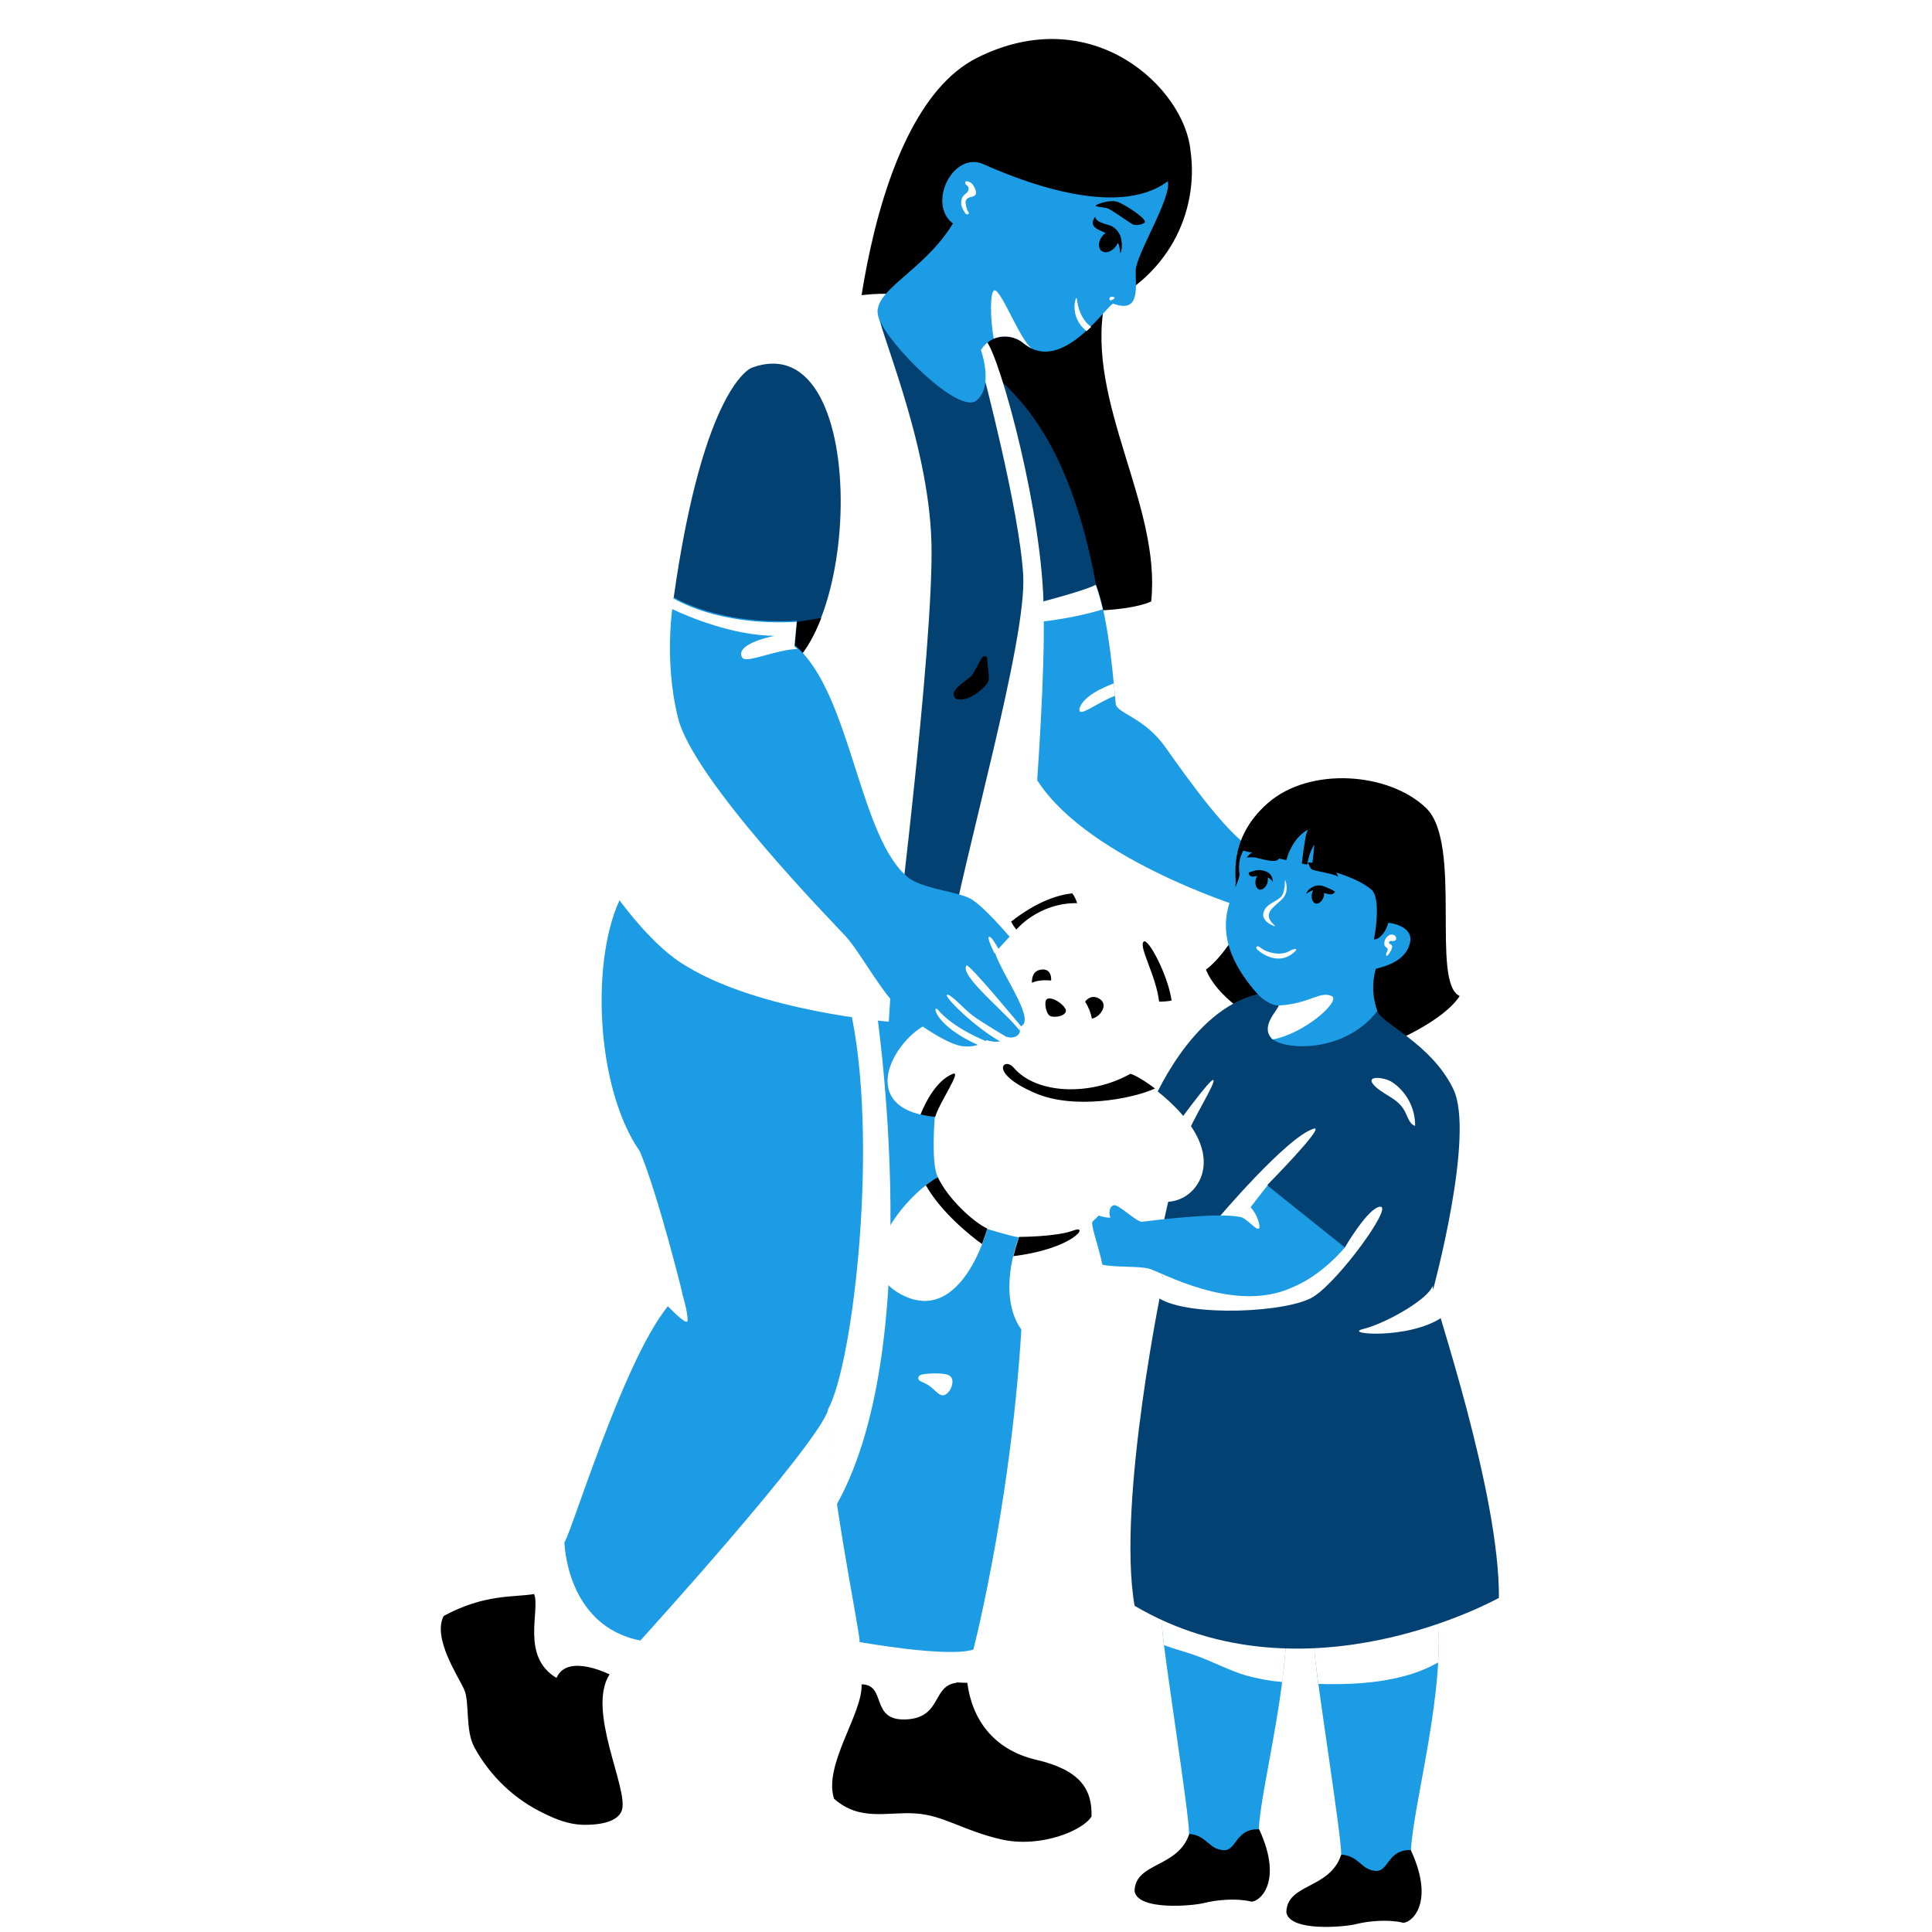 <svg xmlns="http://www.w3.org/2000/svg" xmlns:xlink="http://www.w3.org/1999/xlink" width="1080" zoomAndPan="magnify" viewBox="0 0 810 810" height="1080" preserveAspectRatio="xMidYMid meet" version="1.0"><defs><clipPath id="69ed435185"><path d="M 473 415 L 628.988 415 L 628.988 692 L 473 692 Z M 473 415 " clip-rule="nonzero"/></clipPath></defs><rect x="-81" width="972" fill="#ffffff" y="-81" height="972" fill-opacity="1"/><rect x="-81" width="972" fill="#ffffff" y="-81" height="972" fill-opacity="1"/><path fill="#000000" d="M 482.641 252.164 C 460.953 261.98 362.492 255.332 357.426 212.117 C 352.363 168.902 361.227 48.438 409.664 24.219 C 458.105 0 496.57 37.043 499.102 63 C 501 76.141 498.469 89.754 491.98 101.309 C 485.488 112.863 475.199 122.203 463.012 127.43 C 455.254 168.902 486.914 211.801 482.641 252.164 Z M 482.641 252.164 " fill-opacity="1" fill-rule="nonzero"/><path fill="#034172" d="M 418.688 158.297 C 422.328 163.836 447.656 179.348 459.527 245.359 C 459.527 245.359 451.773 272.27 433.727 259.289 C 415.523 246.309 418.688 158.297 418.688 158.297 Z M 418.688 158.297 " fill-opacity="1" fill-rule="nonzero"/><path fill="#1b9ce4" d="M 425.18 255.805 C 425.969 254.855 452.406 248.84 459.527 245.199 C 465.227 260.082 467.285 290.949 467.758 295.062 C 468.234 299.18 479.789 300.605 488.812 313.586 C 497.992 326.562 516.832 353.156 526.645 356.48 L 519.84 380.07 C 519.84 380.07 452.406 358.855 433.41 324.664 C 414.414 290.473 425.18 255.805 425.18 255.805 Z M 425.18 255.805 " fill-opacity="1" fill-rule="nonzero"/><path fill="#000000" d="M 194.539 708.215 C 192.168 702.832 181.242 686.848 185.992 677.508 C 203.246 668.168 215.438 669.75 223.824 668.324 C 226.676 668.484 226.676 669.117 229.523 668.957 C 234.273 668.641 238.391 672.598 240.762 676.875 C 243.137 681.148 244.562 685.895 247.887 689.379 C 249.785 691.277 252.16 692.703 253.902 694.762 C 255.645 696.82 257.227 699.668 255.645 701.883 C 245.672 716.922 263.715 750.164 260.707 759.027 C 258.809 764.41 249.785 765.203 244.246 765.043 C 238.547 764.887 233.164 762.828 228.102 760.297 C 215.754 754.438 205.621 744.781 198.973 732.75 C 194.859 725.312 197.074 713.598 194.539 708.215 Z M 361.227 706 C 361.859 718.348 345.082 739.875 349.672 754.121 C 360.594 763.777 371.992 759.504 383.863 760.297 C 395.734 761.086 403.492 767.418 419.953 771.219 C 436.418 774.859 454.145 767.418 457.629 761.562 C 457.945 750.164 452.879 742.09 434.516 737.816 C 416.156 733.543 407.449 720.406 405.551 705.523 C 405.551 705.523 403.332 705.523 400.957 705.367 M 519.523 389.406 C 519.523 389.406 512.559 401.438 505.594 406.504 C 514.773 428.98 561.789 444.496 573.027 441.012 C 584.266 437.531 605.32 427.875 611.969 417.586 C 599.777 412.043 613.234 353.949 598.035 338.91 C 582.684 323.875 549.281 321.184 531.555 336.695 C 513.824 352.207 518.891 369.777 517.938 370.887 M 562.262 777.707 C 557.512 792.113 539.469 789.578 539.309 801.77 C 540.734 810 563.688 807.941 568.594 806.676 C 573.5 805.41 581.891 804.617 587.906 806.043 C 590.598 806.992 602.312 799.078 591.547 775.809 C 580.941 752.379 562.262 777.707 562.262 777.707 Z M 498.629 768.844 C 493.879 783.246 475.832 780.715 475.676 792.902 C 477.098 801.137 500.051 799.078 504.961 797.812 C 509.867 796.543 518.258 795.754 524.27 797.18 C 526.961 798.129 538.676 790.215 527.91 766.945 C 517.148 743.676 498.629 768.844 498.629 768.844 Z M 498.629 768.844 " fill-opacity="1" fill-rule="nonzero"/><path fill="#1b9ce4" d="M 602.312 676.398 C 606.742 706.156 592.496 756.336 591.547 775.648 C 581.418 775.332 582.367 785.148 576.352 784.355 C 570.336 783.566 569.703 778.023 562.262 777.551 C 562.895 772.168 550.863 697.609 551.023 690.961 C 549.758 679.09 597.879 646.637 602.312 676.398 Z M 487.23 682.254 C 487.23 688.902 499.102 763.461 498.469 768.844 C 505.91 769.477 506.543 775.016 512.559 775.648 C 518.574 776.441 517.621 766.625 527.754 766.945 C 528.703 747.633 542.949 697.453 538.52 667.691 C 534.086 637.773 487.07 647.43 487.23 682.254 Z M 487.23 682.254 " fill-opacity="1" fill-rule="nonzero"/><path fill="#ffffff" d="M 588.855 702.676 C 577.141 705.84 564.953 706.316 552.766 706 C 551.656 698.242 551.023 692.543 551.023 690.961 C 549.758 679.09 597.719 646.637 602.312 676.238 C 603.262 682.414 603.418 689.535 602.945 696.977 C 598.512 699.508 593.762 701.41 588.855 702.676 Z M 537.566 705.207 C 539.309 691.594 540.102 678.141 538.52 667.535 C 534.086 637.773 487.07 647.43 487.23 682.254 C 487.23 683.203 487.547 685.895 488.02 689.695 C 492.453 691.438 497.043 692.543 501.477 694.129 C 508.441 696.66 514.934 700.145 522.055 702.359 C 527.121 703.785 532.344 704.734 537.566 705.207 Z M 537.566 705.207 " fill-opacity="1" fill-rule="nonzero"/><g clip-path="url(#69ed435185)"><path fill="#034172" d="M 577.457 423.918 C 579.359 429.297 599.938 437.371 609.277 456.523 C 618.617 475.68 600.727 541.055 600.727 541.055 C 601.363 546.277 628.746 625.742 628.43 669.906 C 628.43 669.906 547.383 715.496 475.676 673.23 C 468.078 629.543 487.863 535.672 487.863 535.672 C 480.582 528.867 496.41 480.27 496.41 480.27 L 482.957 462.855 C 482.957 462.855 498.945 423.281 527.438 416.793 C 555.93 410.305 577.457 423.918 577.457 423.918 Z M 577.457 423.918 " fill-opacity="1" fill-rule="nonzero"/></g><path fill="#ffffff" d="M 403.176 692.387 L 400.957 705.523 C 390.668 706.793 394.945 720.246 379.746 720.879 C 364.551 721.512 371.992 706.156 361.066 706.156 L 360.117 688.586 C 369.141 688.586 371.355 672.598 379.906 670.383 C 383.23 669.59 386.871 670.227 389.879 671.965 C 392.887 673.551 395.418 676.082 397.477 678.773 C 398.426 680.039 399.219 681.305 399.691 682.73 C 399.852 683.523 400.008 684.312 400.168 685.105 C 400.484 687.797 402.859 689.695 403.176 692.387 Z M 268.465 687.637 L 255.961 702.199 C 255.961 702.199 237.914 692.859 233.324 703.469 C 218.285 694.602 226.516 675.133 223.984 668.484 L 236.648 646.48 C 240.922 646.48 246.461 646.164 249.945 648.855 C 253.742 651.703 255.961 655.977 257.543 660.41 C 259.125 664.844 260.391 669.434 262.766 673.391 C 264.191 675.605 265.773 677.508 267.039 679.723 C 268.309 681.938 269.098 685.105 268.465 687.637 Z M 551.023 543.43 C 561.945 536.148 583.949 505.754 578.727 505.914 C 573.66 506.07 563.844 523.008 563.844 523.008 L 543.426 526.648 L 531.395 496.73 C 531.395 496.73 555.457 472.355 551.023 473.145 C 539.785 476.152 509.707 511.93 509.707 511.93 L 501.477 526.492 C 501.477 526.492 492.137 529.023 486.281 532.98 C 486.598 533.934 486.914 534.723 487.547 535.199 C 487.547 535.199 486.914 538.523 485.805 544.223 C 498.312 552.293 540.734 550.395 551.023 543.43 Z M 551.023 543.43 " fill-opacity="1" fill-rule="nonzero"/><path fill="#1b9ce4" d="M 421.539 364.238 C 421.539 364.238 431.984 457.16 428.977 541.848 C 425.969 622.578 408.082 691.594 408.082 691.594 C 397.16 695.078 360.434 688.43 360.434 688.43 C 360.434 683.203 346.504 617.039 347.297 590.918 C 342.707 606.113 268.465 687.797 268.465 687.797 C 237.281 681.621 236.648 646.637 236.648 646.637 C 240.289 641.098 266.25 554.195 286.035 542.004 C 286.035 542.004 276.223 501.957 268.309 482.801 C 249.312 455.574 247.57 400.172 260.867 375.16 C 260.707 372.629 263.082 368.828 265.141 367.406 C 269.414 364.555 273.688 361.863 278.121 359.016 C 284.137 355.215 290.309 351.418 297.117 349.359 C 318.488 342.867 341.758 354.582 363.758 350.785 C 372.465 349.359 380.695 345.402 389.402 343.977 C 392.887 343.344 396.367 343.184 399.691 344.293 C 409.664 347.301 411.883 360.598 421.539 364.238 Z M 531.395 497.051 C 530.445 498.156 520.945 510.504 520.945 510.504 C 512.875 507.812 481.055 511.93 478.84 512.246 C 476.781 512.562 469.027 504.965 467.125 505.281 C 465.07 505.598 464.754 508.605 465.543 510.504 C 461.43 510.82 452.09 505.598 451.137 510.348 C 451.137 511.297 451.297 512.246 451.297 512.246 C 451.297 512.246 447.973 513.988 450.188 515.727 C 447.973 517.469 451.457 520.793 453.828 522.852 C 453.828 526.492 456.68 529.184 462.379 530.293 C 468.074 531.398 477.414 530.766 481.691 531.875 C 485.965 532.824 517.305 551.027 541.684 539.789 C 554.348 534.723 563.844 523.008 563.844 523.008 Z M 531.395 497.051 " fill-opacity="1" fill-rule="nonzero"/><path fill="#ffffff" d="M 423.754 261.664 C 424.387 257.863 425.02 255.805 425.02 255.805 C 425.812 254.855 452.246 248.84 459.371 245.199 C 460.477 248.051 461.43 251.691 462.379 255.488 C 447.18 260.082 431.668 261.348 423.754 261.664 Z M 467.441 291.738 C 467.285 290.316 467.125 288.574 466.969 286.516 C 462.695 288.098 453.988 291.898 452.562 297.121 C 452.09 301.238 459.211 294.906 467.441 291.738 Z M 366.293 415.051 L 356.32 422.492 C 368.668 476.629 357.902 571.449 347.137 590.918 L 347.137 595.352 C 347.297 604.848 348.879 617.672 350.777 630.809 C 389.879 560.684 366.293 415.051 366.293 415.051 Z M 366.293 415.051 " fill-opacity="1" fill-rule="nonzero"/><path fill="#ffffff" d="M 491.98 473.465 C 491.98 473.465 508.125 450.984 508.758 452.883 C 509.391 454.785 500.367 468.398 496.254 479.004 Z M 378.641 124.262 C 367.398 119.672 311.84 129.645 297.75 153.391 C 283.66 177.133 281.129 230.48 276.695 258.18 C 272.266 285.883 256.594 326.562 252.637 364.082 L 252.637 367.246 C 252.637 367.246 269.73 394.633 287.777 405.078 C 318.961 424.074 372.625 428.348 372.625 428.348 L 373.73 410.938 L 387.82 396.848 L 405.234 419.641 C 417.422 416 428.977 397.797 428.977 397.797 C 428.977 397.797 439.426 292.848 437.367 249 C 435.152 205.152 416.789 141.992 412.672 142.465 " fill-opacity="1" fill-rule="nonzero"/><path fill="#ffffff" d="M 472.035 488.977 C 472.035 488.977 468.078 503.383 457.945 512.246 C 456.996 517.785 473.617 548.969 453.512 560.844 C 433.41 572.715 414.891 553.719 427.078 518.734 C 423.594 518.262 413.938 515.254 413.938 515.254 C 413.938 515.254 403.332 555.301 378.641 543.113 C 353.785 531.082 380.379 500.375 393.203 493.566 C 390.195 487.711 391.938 468.082 391.938 468.082 C 391.938 468.082 374.363 467.766 372.309 455.574 C 370.25 443.547 384.973 428.508 391.777 428.824 L 422.961 393.047 C 422.961 393.047 424.07 391.625 425.969 389.566 C 422.488 385.133 418.371 377.219 426.602 370.414 C 437.207 361.391 448.133 369.145 451.453 378.645 C 455.887 378.961 460.637 380.227 465.859 383.234 C 470.293 385.766 473.773 388.934 476.781 392.414 C 482.008 389.406 491.504 385.926 496.41 396.848 C 502.902 410.938 499.734 420.434 485.965 420.117 C 485.648 430.883 481.371 441.805 473.773 450.352 C 477.73 451.145 503.852 468.398 504.641 486.285 C 505.594 504.016 481.055 513.672 472.035 488.977 Z M 472.035 488.977 " fill-opacity="1" fill-rule="nonzero"/><path fill="#ffffff" d="M 576.984 455.891 C 570.969 450.512 580.309 451.461 583.633 453.676 C 589.648 457.633 593.445 464.758 593.289 472.039 C 591.23 471.406 590.438 469.031 589.488 466.973 C 586.797 460.801 581.574 459.848 576.984 455.891 Z M 604.367 552.453 C 602.152 545.172 600.727 540.422 600.57 539.156 C 599.145 544.379 581.258 554.828 571.445 557.203 C 562.738 559.418 590.438 561.633 604.367 552.453 Z M 423.91 433.73 C 431.828 449.402 455.254 444.652 457.469 435.945 C 459.844 427.242 455.098 413.309 441.484 411.094 C 428.027 409.035 424.863 420.594 424.863 420.594 " fill-opacity="1" fill-rule="nonzero"/><path fill="#034172" d="M 411.883 155.289 C 411.883 155.289 427.395 213.699 428.977 241.086 C 430.559 268.469 404.598 356.801 397 399.695 C 389.086 410.461 373.891 410.938 373.891 410.938 C 373.891 410.938 391.621 271.32 390.512 227.629 C 389.402 183.941 367.082 135.5 368.031 129.801 Z M 315.164 154.18 C 315.164 154.18 295.059 161.145 282.395 250.898 C 284.293 256.281 291.418 259.605 292.211 262.93 C 294.266 270.844 300.281 284.301 318.645 284.301 C 360.91 284.457 367.715 134.867 315.164 154.18 Z M 315.164 154.18 " fill-opacity="1" fill-rule="nonzero"/><path fill="#000000" d="M 334 260.715 L 344.289 259.129 C 341.598 266.094 338.273 272.109 334.316 276.543 C 329.727 271.793 334 260.715 334 260.715 Z M 399.535 450.195 C 392.727 452.883 388.137 461.75 385.922 467.289 C 389.402 468.082 392.094 468.238 392.094 468.238 C 393.836 462.223 403.332 448.77 399.535 450.195 Z M 450.031 515.887 C 442.906 518.578 427.234 518.578 427.234 518.578 C 426.285 521.426 425.496 524.117 424.863 526.652 C 450.348 523.484 456.996 513.195 450.031 515.887 Z M 393.203 493.566 C 391.621 494.359 390.035 495.465 388.137 496.891 C 394.469 508.129 406.816 518.102 411.723 521.586 C 413.148 517.785 413.938 515.094 413.938 515.094 C 408.082 512.402 397.316 502.43 393.203 493.566 Z M 425.02 447.66 C 421.062 442.91 414.098 449.559 433.566 458.109 C 449.871 465.391 474.566 460.801 484.223 456.367 C 479.473 452.727 475.359 450.512 473.934 450.195 C 457.312 459.531 434.676 458.898 425.02 447.66 Z M 479.473 394.789 C 477.258 396.848 484.699 409.035 485.965 419.957 C 487.863 419.957 489.605 419.801 491.188 419.484 C 489.762 409.035 481.375 393.047 479.473 394.789 Z M 451.613 378.645 C 451.137 377.219 450.504 375.793 449.555 374.527 C 443.855 375.16 434.992 377.695 423.91 386.398 C 424.543 387.668 425.336 388.773 426.129 389.723 C 426.129 389.723 435.309 378.484 451.613 378.645 Z M 440.691 426.133 C 443.066 426.605 446.23 425.973 446.863 424.074 C 447.496 422.176 441.324 417.426 438.949 418.852 C 437.523 419.641 438.477 425.656 440.691 426.133 Z M 461.109 418.852 C 457.945 416.793 455.73 418.852 454.938 419.957 C 456.363 422.176 457.312 424.551 457.785 427.082 C 461.43 426.289 464.754 421.227 461.109 418.852 Z M 436.574 406.504 C 432.934 406.98 432.617 410.145 432.617 412.043 C 434.676 411.094 437.367 410.777 440.691 411.094 C 440.848 409.195 440.215 406.027 436.574 406.504 Z M 413.938 276.543 C 413.938 276.066 413.781 275.594 413.465 275.277 C 412.672 274.645 411.723 275.594 411.246 276.383 C 409.98 278.602 408.875 280.977 407.449 283.191 C 406.184 284.934 397.316 289.363 400.484 292.688 C 400.801 293.004 401.117 293.004 401.434 293.164 C 405.551 293.797 409.508 291.105 412.516 288.098 C 413.305 287.309 414.098 286.516 414.414 285.406 C 414.57 284.617 414.57 283.824 414.57 282.875 C 414.254 280.816 414.098 278.758 413.938 276.543 Z M 413.938 276.543 " fill-opacity="1" fill-rule="nonzero"/><path fill="#1b9ce4" d="M 548.176 361.547 C 548.809 358.855 549.598 356.324 551.023 354.109 C 550.863 356.641 550.547 359.172 550.23 361.707 C 549.758 361.707 548.965 361.547 548.176 361.547 Z M 591.07 395.582 C 589.172 403.18 580.309 405.238 576.824 406.188 C 576.824 406.188 573.977 414.262 577.457 423.918 C 563.211 442.121 537.41 440.223 532.977 435.156 C 528.547 430.09 535.668 423.602 536.145 421.543 C 532.188 421.543 528.547 418.059 527.277 416.793 C 502.902 389.406 519.363 373.738 519.68 366.453 C 519.68 366.453 518.574 361.23 521.262 356.641 C 522.371 356.957 523.637 357.273 524.906 357.434 C 523.637 358.223 522.688 359.488 522.688 359.488 C 522.688 359.488 525.062 359.332 526.172 359.488 C 527.121 359.648 532.188 361.23 534.559 360.914 C 535.195 360.914 535.828 360.441 536.301 359.965 C 537.41 360.125 538.359 360.441 539.309 360.598 C 539.785 359.016 540.258 357.434 541.051 356.008 C 542.633 352.684 545.168 349.516 548.492 347.777 C 547.383 349.359 547.223 352.051 546.906 353.949 C 546.434 356.641 546.117 359.332 545.801 362.023 C 546.59 362.18 547.223 362.34 548.016 362.496 C 548.176 362.18 548.176 361.863 548.332 361.547 C 548.492 361.863 549.125 363.922 550.074 364.555 C 551.18 365.188 558.621 366.137 561.152 367.562 L 560.203 365.82 C 565.746 367.562 571.125 369.777 574.926 372.945 C 578.25 375.637 577.457 386.398 576.035 393.84 C 577.773 393.84 578.727 392.73 579.832 391.465 C 580.941 390.199 581.574 388.457 582.051 386.875 C 582.207 386.875 593.129 387.984 591.07 395.582 Z M 529.652 365.031 C 527.121 364.238 524.746 365.504 523.48 365.82 C 523.797 368.039 525.539 367.562 527.121 367.246 C 526.805 367.723 526.645 368.195 526.488 368.672 C 526.012 370.57 526.645 372.469 527.91 372.945 C 529.336 373.262 530.762 371.996 531.395 370.098 C 531.555 369.305 531.555 368.512 531.555 367.879 C 533.453 368.828 533.453 369.938 533.609 369.621 C 533.609 368.828 533.453 365.82 529.652 365.031 Z M 559.73 373.895 C 558.938 373.262 558.305 372.945 556.723 372.312 C 555.297 371.68 553.871 370.887 551.656 371.363 C 550.074 371.68 548.016 373.262 547.699 374.527 C 547.539 375.16 548.648 373.738 550.547 373.262 C 550.391 373.578 550.23 374.055 550.074 374.527 C 549.598 376.426 550.23 378.328 551.5 378.801 C 552.922 379.117 554.348 377.852 554.98 375.953 C 555.141 375.477 555.141 374.844 555.141 374.371 C 557.512 375.004 558.621 375.477 559.73 373.895 Z M 284.293 301.078 C 290.785 327.199 349.828 387.352 354.578 392.574 C 359.328 397.797 364.867 407.77 371.676 416.793 C 378.48 425.816 395.734 437.215 402.699 438.48 C 409.664 439.746 413.621 436.105 413.621 436.105 C 420.43 438.164 422.172 434.68 422.172 434.68 C 425.18 435.789 428.82 433.73 427.234 430.566 C 435.152 428.824 421.062 410.461 417.105 399.379 L 423.277 392.73 C 423.277 392.73 412.355 379.75 406.816 376.746 C 401.117 373.738 388.453 372.945 381.328 368.355 C 359.961 352.051 357.109 290.633 333.207 270.527 L 334.156 260.238 C 300.914 262.137 282.555 250.426 282.555 250.426 C 282.555 250.426 277.805 275.117 284.293 301.078 Z M 466.652 127.27 C 463.168 129.168 444.965 156.871 429.293 144.051 C 424.07 139.457 415.523 139.934 411.246 146.742 C 411.246 146.742 416.789 161.938 409.348 167.953 C 402.066 173.969 372.148 144.367 368.352 133.125 C 364.711 121.887 386.711 114.605 399.535 93.711 C 388.613 85.48 399.535 63.16 412.355 68.859 C 425.18 74.559 467.758 92.445 489.605 75.98 C 491.348 82.789 476.309 106.691 476.148 113.34 C 475.992 119.988 478.367 131.703 466.652 127.27 Z M 469.66 98.777 C 468.395 95.926 466.336 94.66 464.277 94.188 C 460.16 93.078 459.055 91.812 459.211 90.703 C 456.363 94.977 459.688 95.926 463.484 97.668 C 463.012 97.984 462.535 98.461 462.062 99.094 C 460.32 101.309 460.32 104.16 461.902 105.266 C 463.484 106.375 466.02 105.582 467.758 103.367 C 468.078 102.891 468.395 102.258 468.711 101.785 C 469.977 104.316 469.184 106.691 469.816 105.898 C 470.609 104.316 470.449 100.836 469.66 98.777 Z M 475.199 94.188 C 476.465 94.66 479.473 94.027 479.949 93.234 C 480.898 91.812 472.035 85.953 468.711 84.688 C 465.387 83.422 459.055 85.797 459.371 86.27 C 459.688 86.746 463.012 86.906 464.434 87.379 C 466.176 88.012 473.934 93.711 475.199 94.188 Z M 475.199 94.188 " fill-opacity="1" fill-rule="nonzero"/><path fill="#ffffff" d="M 581.098 399.855 C 581.258 399.539 581.418 399.223 581.574 398.906 C 581.734 398.59 581.891 398.113 581.734 397.797 C 581.574 397.324 581.098 397.164 580.781 396.848 C 580.309 396.371 580.309 395.422 580.465 394.789 C 580.625 393.84 581.098 393.047 581.891 392.414 C 582.684 391.781 583.633 391.625 584.582 392.098 C 585.059 392.258 585.375 393.047 585.375 393.523 C 585.375 394 584.898 394.473 584.422 394.473 C 583.949 394.633 583.633 394.473 583.156 394.473 C 582.684 394.473 582.367 394.789 582.367 395.266 C 582.367 395.738 583 395.898 583.316 396.055 C 583.633 396.371 583.789 396.848 583.633 397.324 C 583.473 397.797 583.316 398.273 583.156 398.59 C 582.684 399.379 582.207 400.332 581.414 400.805 C 581.098 400.805 581.098 400.012 581.098 399.855 Z M 279.703 547.387 C 283.504 551.188 288.094 555.617 288.254 553.719 C 288.57 550.555 285.879 541.848 285.879 541.848 C 284.137 542.953 281.922 544.855 279.703 547.387 Z M 395.895 584.902 C 394.309 585.379 393.043 583.953 391.777 582.844 C 390.352 581.422 388.77 580.312 386.871 579.52 C 386.078 579.203 384.973 578.73 384.973 577.781 C 384.973 577.148 385.605 576.512 386.238 576.355 C 388.297 575.723 396.051 575.406 397.949 576.672 C 400.801 578.254 398.742 583.953 395.895 584.902 Z M 529.652 382.918 C 530.445 378.961 535.035 378.168 537.094 375.953 C 539.152 373.738 538.52 368.039 538.836 368.988 C 538.836 368.988 540.734 373.262 537.883 376.586 C 535.035 379.91 528.23 382.758 534.559 388.141 C 535.668 388.934 528.863 386.875 529.652 382.918 Z M 527.121 398.113 C 526.328 397.48 526.645 395.738 528.703 397.48 C 531.078 399.379 536.617 400.805 540.258 398.906 C 543.266 397.164 544.059 397.957 543.109 398.746 C 535.512 406.188 527.121 398.113 527.121 398.113 Z M 533.609 435.789 C 533.453 435.629 533.137 435.473 532.977 435.156 C 528.547 430.09 535.668 423.602 536.145 421.543 C 548.809 420.91 553.398 415.367 558.305 417.586 C 562.422 419.484 547.223 433.254 533.609 435.789 Z M 524.27 506.07 C 527.277 509.238 528.703 514.621 527.754 515.094 C 526.645 515.727 524.43 512.562 520.945 510.504 C 520.789 510.504 522.371 508.445 524.27 506.07 Z M 333.051 271.004 C 333.523 271.32 333.84 271.793 334.316 272.109 C 325.453 272.27 312.945 278.285 311.203 275.75 C 309.305 272.902 312.473 269.262 324.66 266.57 C 307.406 266.41 289.043 258.812 281.762 255.332 C 282.078 252.48 282.395 250.898 282.395 250.898 C 282.395 250.898 300.598 262.613 334 260.715 Z M 457.152 136.77 C 457.152 136.77 457.312 136.926 457.469 137.086 C 456.836 137.719 456.203 138.191 455.57 138.824 C 447.656 132.652 451.297 123.152 451.457 125.211 C 451.773 127.43 452.246 129.645 453.195 131.703 C 453.988 133.445 455.254 135.344 457.152 136.77 Z M 403.016 85.797 C 402.859 84.688 403.016 83.422 403.648 82.473 C 404.125 81.68 404.918 81.207 405.551 80.574 C 406.184 79.781 406.34 78.672 405.707 78.039 C 405.551 77.723 405.074 77.566 404.918 77.406 C 404.598 76.934 404.598 75.98 405.074 75.98 C 406.023 75.98 406.973 76.457 407.605 77.09 C 408.242 77.883 408.715 78.832 409.031 79.781 C 409.191 80.414 409.348 80.891 409.031 81.523 C 408.398 82.789 406.184 82.312 405.234 83.582 C 404.758 84.215 404.758 85.004 404.918 85.637 C 405.074 86.746 405.391 88.012 406.023 88.961 C 406.34 89.121 406.184 89.594 406.023 89.754 C 405.707 89.91 405.391 89.91 405.074 89.754 C 404.758 89.594 404.598 89.277 404.441 88.961 C 403.809 88.012 403.176 86.906 403.016 85.797 Z M 467.285 124.895 C 467.285 125.371 466.336 125.688 466.02 125.844 C 465.703 126.004 465.387 126.004 465.227 125.688 C 465.07 125.527 465.07 125.055 465.227 124.895 C 465.387 124.578 465.703 124.422 466.02 124.422 C 466.336 124.422 467.285 124.422 467.285 124.895 Z M 432.617 146.105 C 431.512 145.633 430.402 144.84 429.293 144.051 C 425.812 141.043 420.902 140.25 416.629 141.992 C 415.047 133.285 415.047 121.887 416.945 121.73 C 419.797 121.414 427.711 142.781 432.617 146.105 Z M 412.832 436.262 C 412.832 436.262 412.988 436.422 413.148 436.578 C 412.672 436.898 411.723 437.688 410.141 438.164 C 392.41 430.25 390.668 421.383 393.043 423.125 C 399.535 431.039 412.832 436.262 412.832 436.262 Z M 407.449 425.5 C 411.09 428.348 422.172 434.84 422.172 434.84 C 422.172 434.84 421.539 436.262 419.48 436.738 C 408.242 430.406 395.734 417.742 397 417.109 C 398.27 416.316 403.809 422.648 407.449 425.5 Z M 416.945 399.695 C 416.945 399.695 413.465 392.891 414.73 392.73 C 415.523 392.574 417.422 395.582 418.688 397.957 Z M 428.188 430.406 C 427.867 430.566 427.551 430.723 427.234 430.723 C 427.551 431.199 427.551 431.672 427.551 432.148 C 421.855 424.551 401.91 408.879 405.234 404.762 C 406.184 403.812 428.188 430.406 428.188 430.406 Z M 428.188 430.406 " fill-opacity="1" fill-rule="nonzero"/></svg>